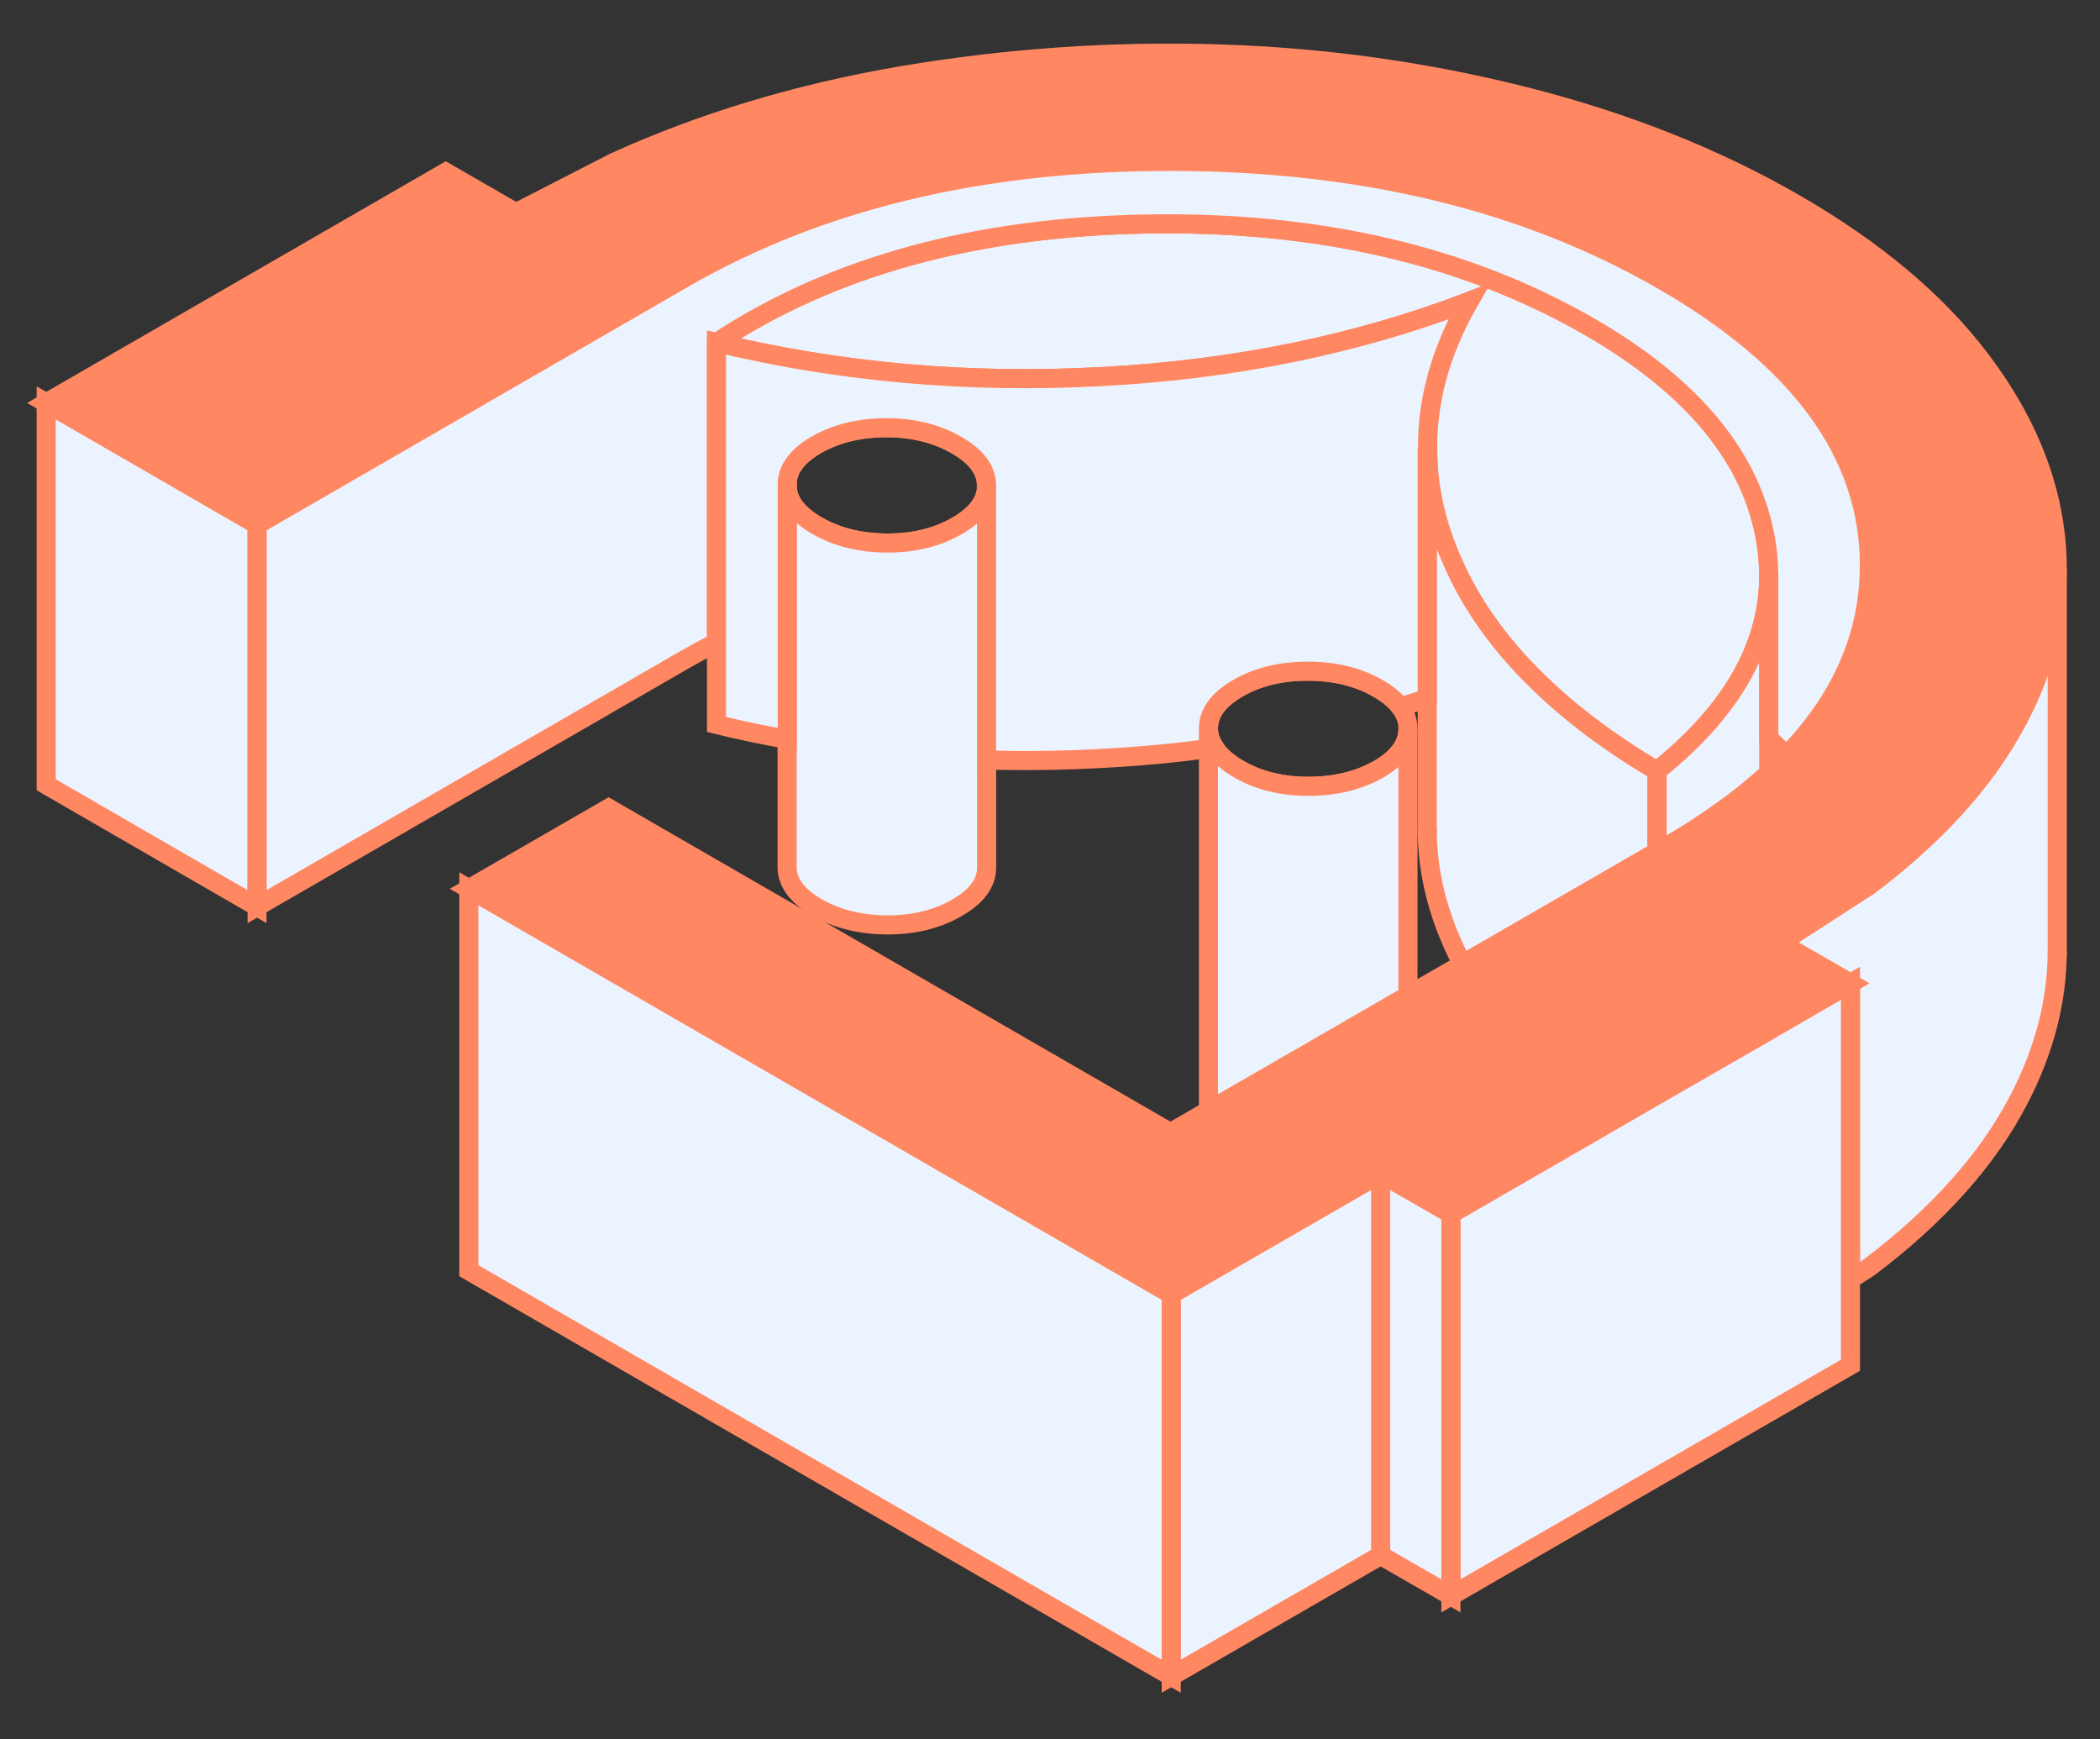 <svg width="64" height="53" viewBox="0 0 64 53" fill="none" xmlns="http://www.w3.org/2000/svg">
<rect x="0" y="0" width="64" height="53" fill="#333333" stroke="none"/>
<path d="M36.829 22.198V22.809C36.893 22.803 36.957 22.797 37.015 22.785C36.893 22.599 36.829 22.407 36.829 22.198Z" stroke="#FF8762" stroke-width="0.582"/>
<path d="M50.496 23.49V25.962L44.567 29.384C44.41 29.075 44.264 28.761 44.136 28.447C43.706 27.382 43.497 26.323 43.497 25.264V13.942C43.497 13.942 43.502 13.942 43.508 13.942C43.543 14.896 43.747 15.85 44.136 16.81C44.253 17.096 44.381 17.375 44.52 17.654C45.085 18.759 45.87 19.807 46.877 20.778C47.872 21.75 49.076 22.652 50.496 23.49Z" fill="#EBF3FF" stroke="#FF8762" stroke-width="0.582"/>
<path d="M62.697 17.334V28.97C62.697 30.495 62.307 32.007 61.527 33.508C60.579 35.335 59.054 37.04 56.966 38.617L56.396 38.983V29.965L54.255 28.732L56.768 27.108L56.966 26.98C58.56 25.776 59.828 24.496 60.759 23.146C61.044 22.727 61.3 22.303 61.527 21.872C62.307 20.371 62.697 18.858 62.697 17.334Z" fill="#EBF3FF" stroke="#FF8762" stroke-width="0.582"/>
<path d="M53.905 17.503V17.538C53.905 18.893 53.457 20.179 52.556 21.401C52.096 22.029 51.508 22.646 50.804 23.239C50.705 23.321 50.606 23.408 50.502 23.49C49.082 22.652 47.878 21.75 46.883 20.778C45.876 19.807 45.091 18.759 44.526 17.654C44.387 17.375 44.259 17.096 44.142 16.81C43.753 15.85 43.549 14.896 43.514 13.942C43.444 12.348 43.863 10.765 44.765 9.189C41.361 10.492 37.632 11.26 33.577 11.475C29.521 11.696 25.612 11.347 21.836 10.44C25.344 8.124 29.713 6.919 34.938 6.826C40.169 6.733 44.672 7.781 48.454 9.962C51.625 11.795 53.417 13.989 53.824 16.531C53.87 16.822 53.894 17.107 53.9 17.392C53.905 17.427 53.905 17.468 53.905 17.503Z" fill="#EBF3FF" stroke="#FF8762" stroke-width="0.582"/>
<path d="M62.697 17.311V17.334C62.697 18.858 62.307 20.371 61.527 21.872C61.3 22.303 61.044 22.727 60.759 23.146C59.828 24.496 58.56 25.776 56.966 26.98L56.768 27.108L54.255 28.732L56.396 29.965L53.324 31.74L50.496 33.369L49.059 34.201L44.218 36.994L42.077 35.76L35.694 39.443L14.289 27.085L18.548 24.63L35.671 34.515L36.829 33.846L39.878 32.089L42.909 30.338L44.567 29.384L50.496 25.962L50.775 25.799C51.328 25.479 51.846 25.154 52.323 24.81C52.905 24.409 53.428 23.984 53.9 23.554C54.092 23.379 54.266 23.204 54.435 23.03C55.604 21.826 56.367 20.528 56.727 19.138C56.89 18.503 56.972 17.852 56.966 17.183C56.948 13.837 54.854 10.957 50.676 8.548C46.505 6.14 41.519 4.93 35.724 4.918C29.923 4.906 24.954 6.099 20.806 8.496L7.831 15.99L1.408 12.278L13.585 5.25L15.726 6.483L18.705 4.953C21.399 3.725 24.337 2.841 27.52 2.3C30.703 1.765 33.897 1.543 37.12 1.642C40.337 1.741 43.468 2.178 46.516 2.951C49.559 3.725 52.294 4.813 54.72 6.215C57.146 7.618 59.02 9.194 60.346 10.94C61.673 12.685 62.441 14.489 62.644 16.351C62.679 16.671 62.697 16.991 62.697 17.311Z" fill="#FF8762" stroke="#FF8762" stroke-width="0.582"/>
<path d="M30.068 14.797C30.068 15.268 29.772 15.676 29.167 16.025C28.567 16.374 27.858 16.549 27.037 16.549C26.217 16.543 25.507 16.368 24.902 16.019C24.297 15.67 23.988 15.257 23.988 14.786C23.988 14.757 23.988 14.727 23.988 14.704C24.012 14.268 24.314 13.878 24.879 13.552C25.484 13.209 26.193 13.034 27.014 13.034C27.834 13.034 28.544 13.215 29.149 13.564C29.207 13.599 29.265 13.634 29.318 13.668C29.812 13.994 30.062 14.373 30.062 14.797H30.068Z" stroke="#FF8762" stroke-width="0.582"/>
<path d="M42.909 22.21V22.221C42.909 22.687 42.606 23.1 42.013 23.443C41.408 23.786 40.698 23.961 39.878 23.961C39.057 23.961 38.348 23.786 37.742 23.431C37.405 23.234 37.161 23.018 37.015 22.786C36.893 22.599 36.829 22.407 36.829 22.198C36.829 21.727 37.126 21.319 37.731 20.97C38.33 20.621 39.046 20.447 39.86 20.453C40.681 20.453 41.39 20.627 41.995 20.976C42.298 21.151 42.525 21.337 42.676 21.541C42.833 21.75 42.909 21.971 42.909 22.21Z" stroke="#FF8762" stroke-width="0.582"/>
<path d="M30.068 14.797V26.433C30.068 26.905 29.772 27.312 29.167 27.661C28.567 28.01 27.858 28.185 27.037 28.185C26.217 28.179 25.507 28.004 24.902 27.655C24.297 27.306 23.988 26.893 23.988 26.422V14.786C23.988 15.257 24.297 15.67 24.902 16.019C25.507 16.368 26.217 16.543 27.037 16.548C27.858 16.548 28.567 16.374 29.167 16.025C29.772 15.676 30.068 15.268 30.068 14.797Z" fill="#EBF3FF" stroke="#FF8762" stroke-width="0.582"/>
<path d="M56.395 29.965V41.602L44.218 48.63V36.994L49.059 34.201L50.496 33.369L53.329 31.74L56.395 29.965Z" fill="#EBF3FF" stroke="#FF8762" stroke-width="0.582"/>
<path d="M44.218 36.994V48.63L42.077 47.397V35.76L44.218 36.994Z" fill="#EBF3FF" stroke="#FF8762" stroke-width="0.582"/>
<path d="M42.077 35.76V47.397L35.695 51.079V39.443L42.077 35.76Z" fill="#EBF3FF" stroke="#FF8762" stroke-width="0.582"/>
<path d="M35.694 39.443V51.08L14.289 38.722V27.085L35.694 39.443Z" fill="#EBF3FF" stroke="#FF8762" stroke-width="0.582"/>
<path d="M7.831 15.99V27.626L1.408 23.914V12.278L7.831 15.99Z" fill="#EBF3FF" stroke="#FF8762" stroke-width="0.582"/>
<path d="M42.909 22.221V30.338L39.878 32.089L36.829 33.846V22.809C36.893 22.803 36.957 22.797 37.015 22.786C37.161 23.018 37.405 23.234 37.742 23.431C38.348 23.786 39.063 23.961 39.878 23.961C40.692 23.961 41.408 23.786 42.013 23.443C42.606 23.1 42.909 22.687 42.909 22.221Z" fill="#EBF3FF" stroke="#FF8762" stroke-width="0.582"/>
<path d="M62.697 29.139V28.97" stroke="#FF8762" stroke-width="0.582"/>
<path d="M53.905 17.538V23.554C53.434 23.984 52.91 24.409 52.329 24.81C51.852 25.154 51.334 25.479 50.781 25.799L50.502 25.962V23.49C50.606 23.408 50.705 23.321 50.804 23.239C51.508 22.646 52.096 22.029 52.556 21.401C53.457 20.179 53.905 18.893 53.905 17.538Z" fill="#EBF3FF" stroke="#FF8762" stroke-width="0.582"/>
<path d="M43.497 25.398V25.264" stroke="#FF8762" stroke-width="0.582"/>
<path d="M43.497 13.942V13.808" stroke="#FF8762" stroke-width="0.582"/>
<path d="M56.972 17.183C56.972 17.852 56.896 18.503 56.733 19.137C56.372 20.528 55.61 21.826 54.441 23.03C54.272 22.849 54.092 22.675 53.906 22.5V17.503C53.906 17.468 53.906 17.427 53.9 17.392C53.894 17.107 53.871 16.822 53.824 16.531C53.417 13.989 51.625 11.795 48.454 9.962C44.672 7.78 40.169 6.733 34.938 6.826C29.713 6.919 25.344 8.124 21.836 10.439V19.58C21.487 19.754 21.149 19.941 20.812 20.133L7.837 27.626V15.99L20.812 8.496C24.96 6.099 29.929 4.906 35.73 4.918C41.524 4.93 46.511 6.14 50.682 8.548C54.86 10.957 56.954 13.837 56.972 17.183Z" fill="#EBF3FF" stroke="#FF8762" stroke-width="0.582"/>
<path d="M43.508 13.942C43.508 13.942 43.502 13.942 43.497 13.942V21.279C43.229 21.372 42.956 21.459 42.676 21.541C42.525 21.337 42.298 21.151 41.996 20.976C41.391 20.627 40.681 20.453 39.86 20.453C39.046 20.453 38.33 20.621 37.731 20.97C37.126 21.32 36.829 21.727 36.829 22.198V22.809C35.77 22.954 34.682 23.053 33.571 23.111C32.39 23.175 31.22 23.193 30.068 23.158V14.797C30.068 14.373 29.818 13.994 29.324 13.669C29.271 13.634 29.213 13.599 29.155 13.564C28.55 13.215 27.834 13.034 27.02 13.034C26.205 13.034 25.489 13.209 24.884 13.552C24.32 13.878 24.017 14.268 23.994 14.704C23.994 14.727 23.994 14.757 23.994 14.786V22.53C23.267 22.402 22.551 22.25 21.836 22.076V10.44C25.612 11.347 29.521 11.696 33.577 11.475C37.632 11.26 41.361 10.492 44.765 9.189C43.863 10.765 43.444 12.348 43.514 13.942H43.508Z" fill="#EBF3FF" stroke="#FF8762" stroke-width="0.582"/>
</svg>
